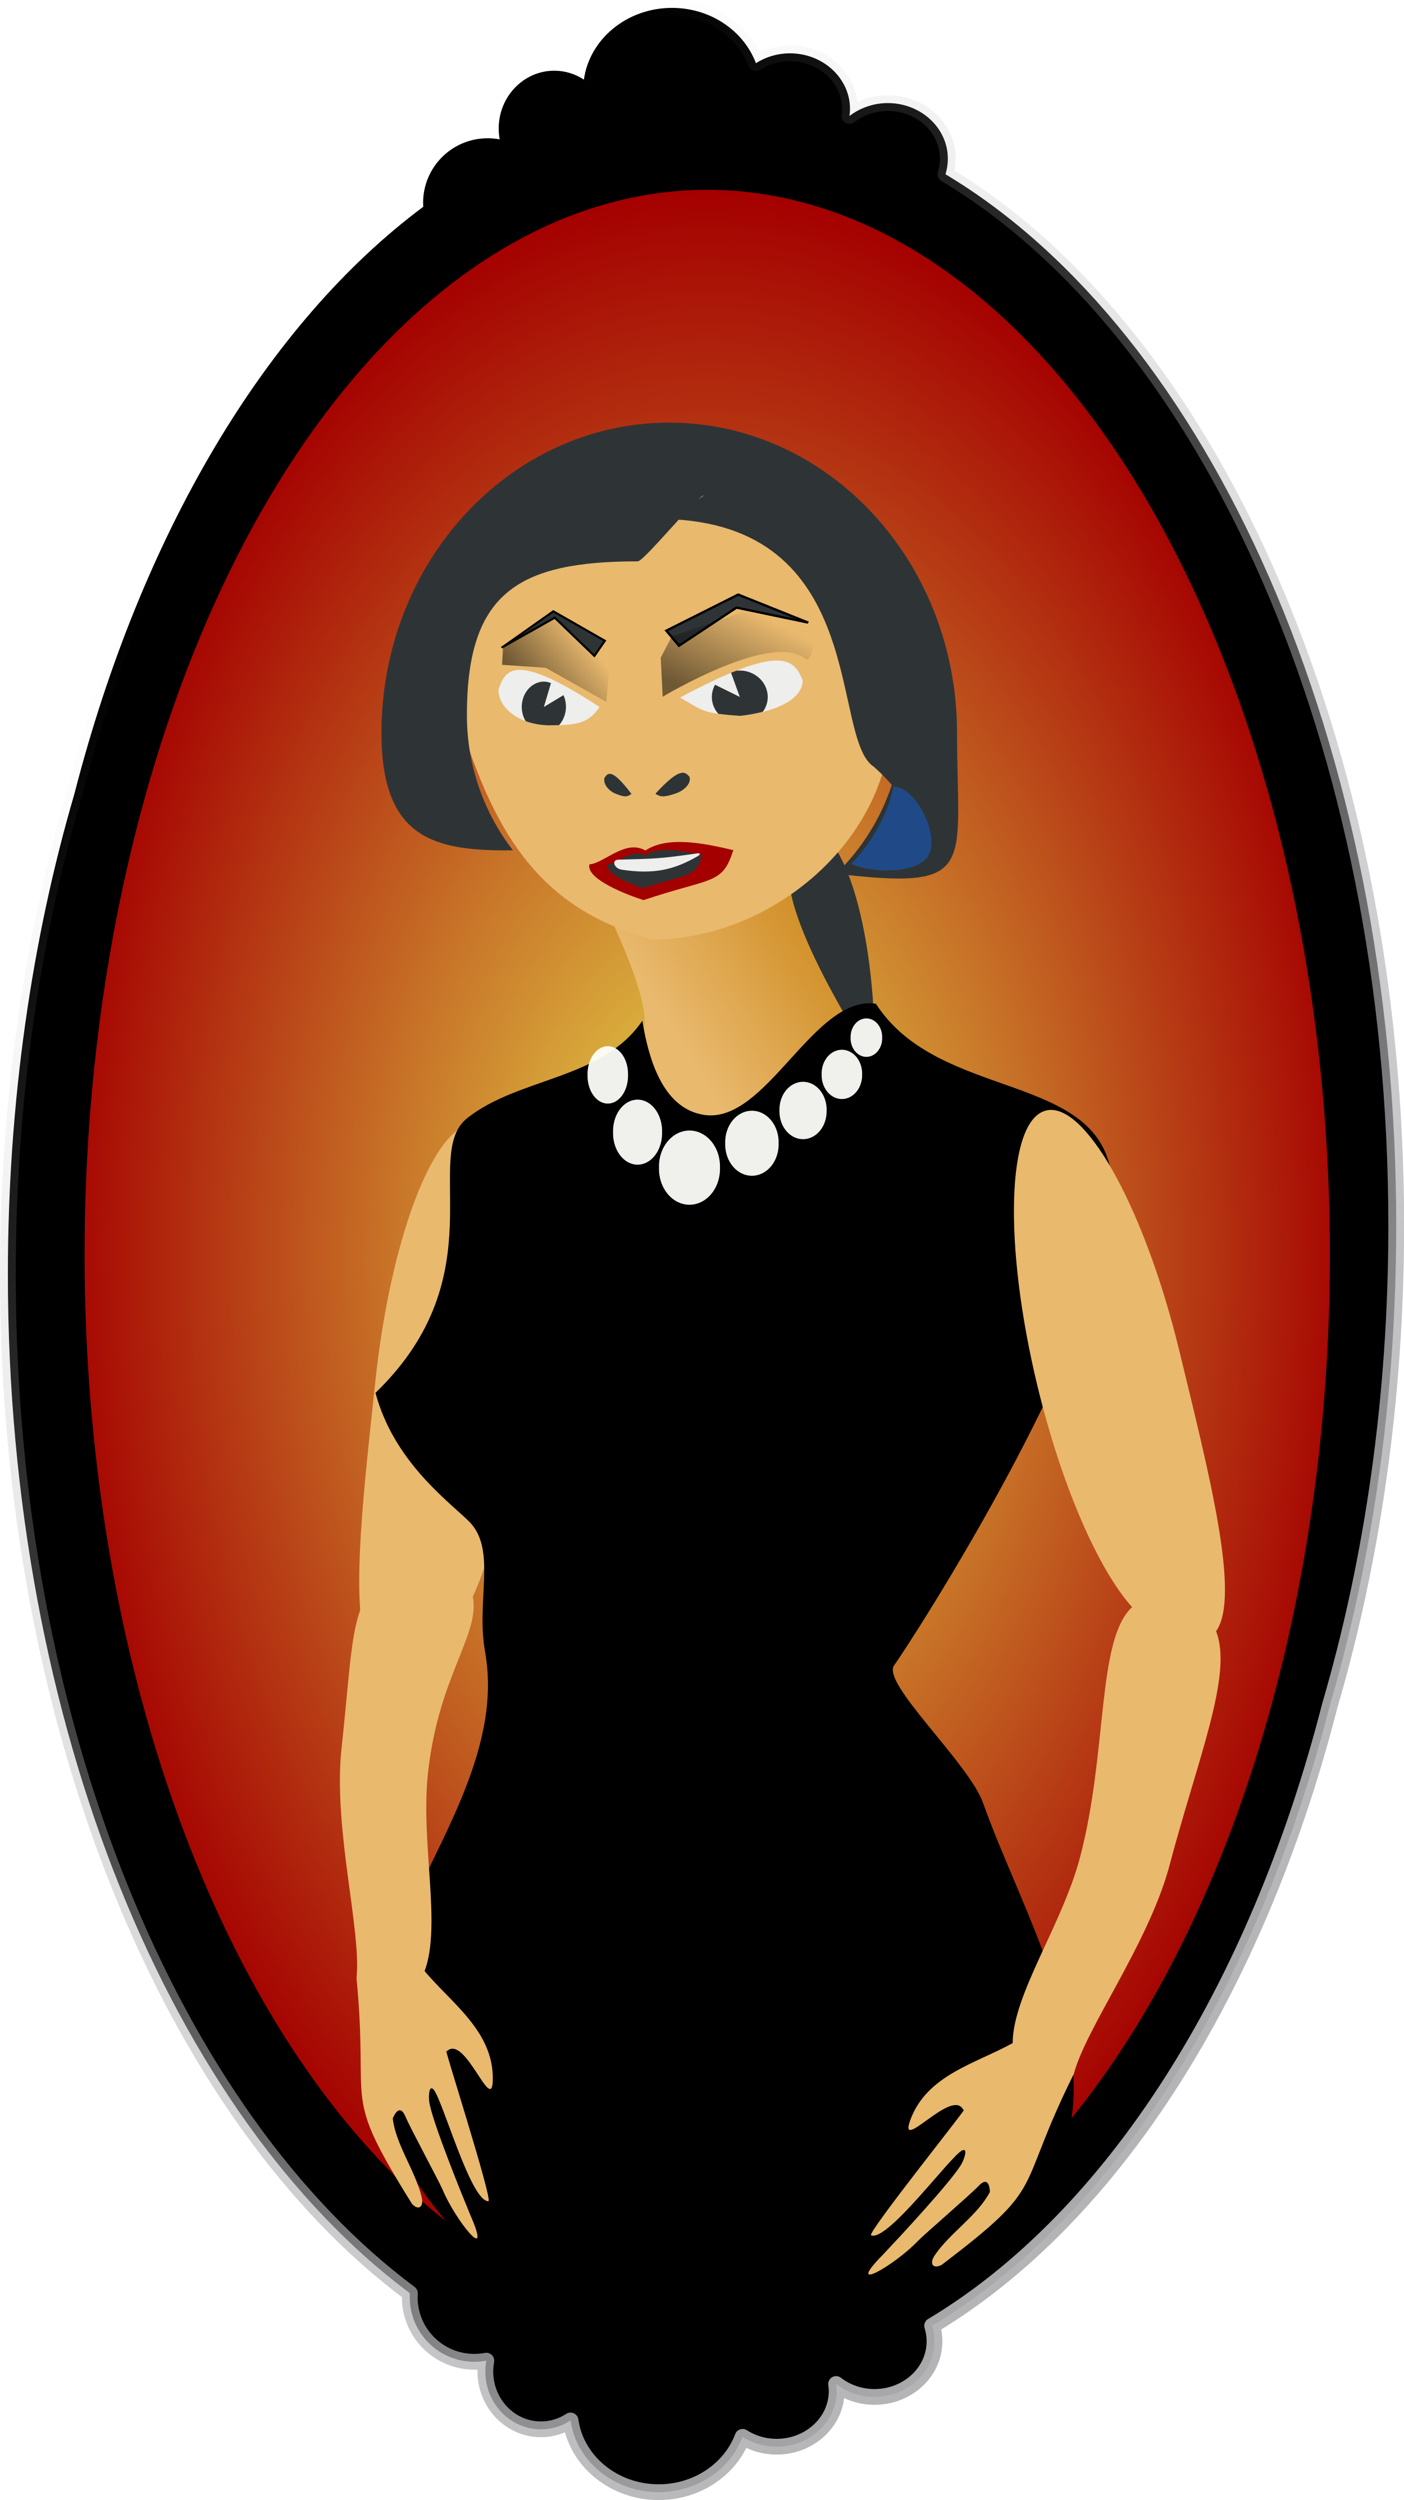 <?xml version="1.0" encoding="UTF-8" standalone="no"?>
<!-- Created with Inkscape (http://www.inkscape.org/) -->
<svg
    xmlns:inkscape="http://www.inkscape.org/namespaces/inkscape"
    xmlns:rdf="http://www.w3.org/1999/02/22-rdf-syntax-ns#"
    xmlns="http://www.w3.org/2000/svg"
    xmlns:sodipodi="http://sodipodi.sourceforge.net/DTD/sodipodi-0.dtd"
    xmlns:cc="http://creativecommons.org/ns#"
    xmlns:xlink="http://www.w3.org/1999/xlink"
    xmlns:dc="http://purl.org/dc/elements/1.1/"
    xmlns:svg="http://www.w3.org/2000/svg"
    xmlns:ns1="http://sozi.baierouge.fr"
    id="svg8965"
    sodipodi:docname="woman_on_red.svg"
    inkscape:export-filename="/home/roger/mis-dibujos/open/woman_on_red.png"
    viewBox="0 0 537.73 957.18"
    sodipodi:version="0.32"
    inkscape:export-xdpi="75"
    version="1.0"
    inkscape:output_extension="org.inkscape.output.svg.inkscape"
    inkscape:export-ydpi="75"
    inkscape:version="0.46"
  >
  <defs
      id="defs8967"
    >
    <radialGradient
        id="radialGradient8611"
        gradientUnits="userSpaceOnUse"
        cy="232.86"
        cx="582"
        gradientTransform="matrix(1 0 0 1.628 0 -146.27)"
        r="160"
        inkscape:collect="always"
      >
      <stop
          id="stop8607"
          style="stop-color:#e9e04e"
          offset="0"
      />
      <stop
          id="stop8609"
          style="stop-color:#a40000"
          offset="1"
      />
    </radialGradient
    >
    <filter
        id="filter8961"
        height="2.053"
        width="2.195"
        y="-.526"
        x="-.598"
        inkscape:collect="always"
      >
      <feGaussianBlur
          id="feGaussianBlur8963"
          stdDeviation="8.452"
          inkscape:collect="always"
      />
    </filter
    >
    <linearGradient
        id="linearGradient8370"
        y2="237.74"
        gradientUnits="userSpaceOnUse"
        x2="651"
        gradientTransform="matrix(.9 0 0 0.974 271.63 -243.29)"
        y1="282.74"
        x1="583"
        inkscape:collect="always"
      >
      <stop
          id="stop8366"
          style="stop-color:#e9b96e"
          offset="0"
      />
      <stop
          id="stop8368"
          style="stop-color:#ce8a1f"
          offset="1"
      />
    </linearGradient
    >
    <linearGradient
        id="linearGradient9545"
        y2="187.64"
        gradientUnits="userSpaceOnUse"
        x2="711.67"
        gradientTransform="matrix(1.807 0 0 1.702 -453.52 -437.1)"
        y1="206.97"
        x1="701.49"
        inkscape:collect="always"
      >
      <stop
          id="stop9541"
          style="stop-color:#000000"
          offset="0"
      />
      <stop
          id="stop9543"
          style="stop-color:#000000;stop-opacity:0"
          offset="1"
      />
    </linearGradient
    >
    <linearGradient
        id="linearGradient9553"
        y2="189.14"
        gradientUnits="userSpaceOnUse"
        x2="678.39"
        gradientTransform="matrix(1.491 0 0 1.705 -244.63 -432.31)"
        y1="201.39"
        x1="665.32"
        inkscape:collect="always"
      >
      <stop
          id="stop9549"
          style="stop-color:#000000"
          offset="0"
      />
      <stop
          id="stop9551"
          style="stop-color:#000000;stop-opacity:0"
          offset="1"
      />
    </linearGradient
    >
    <linearGradient
        id="linearGradient10091"
        y2="224.17"
        gradientUnits="userSpaceOnUse"
        x2="538.58"
        gradientTransform="matrix(1.703 0 0 1.703 -383.81 -426.22)"
        y1="490.17"
        x1="851.85"
        inkscape:collect="always"
      >
      <stop
          id="stop10087"
          style="stop-color:#b1b0b3"
          offset="0"
      />
      <stop
          id="stop10089"
          style="stop-color:#b1b0b3;stop-opacity:0"
          offset="1"
      />
    </linearGradient
    >
  </defs
  >
  <sodipodi:namedview
      id="namedview8969"
      bordercolor="#666666"
      inkscape:pageshadow="2"
      inkscape:window-y="0"
      pagecolor="#ffffff"
      inkscape:window-height="944"
      inkscape:zoom="0.5"
      inkscape:window-x="0"
      showgrid="false"
      borderopacity="1.0"
      inkscape:current-layer="layer1"
      inkscape:cx="230.52756"
      inkscape:cy="516.73882"
      inkscape:window-width="1272"
      inkscape:pageopacity="0.0"
      inkscape:document-units="mm"
  />
  <g
      id="layer1"
      inkscape:label="Layer 1"
      inkscape:groupmode="layer"
      transform="translate(-545.85 351)"
    >
    <path
        id="path10027"
        style="stroke-linejoin:round;stroke:url(#linearGradient10091);stroke-linecap:round;stroke-width:6.035;fill:#000000"
        d="m803.22-347.98c-17.29 0-31.59 11.98-33.74 27.46-3.28-2.15-7.18-3.41-11.34-3.41-11.75 0-21.29 9.92-21.29 22.14 0 1.44 0.13 2.8 0.38 4.15-1.51-0.28-3.04-0.42-4.63-0.42-13.64 0-24.7 11.06-24.7 24.69 0 0.53 0.02 1.03 0.05 1.55-60.08 44.74-107.99 125.23-133.59 224.7-16.32 55.785-25.49 118.18-25.49 184.05 0 173.14 63.15 322.43 153.97 390.07-0.03 0.52-0.05 1.02-0.05 1.54 0 13.63 11.06 24.7 24.7 24.7 1.59 0 3.12-0.14 4.63-0.43-0.25 1.36-0.38 2.72-0.38 4.15 0 12.22 9.54 22.14 21.29 22.14 4.17 0 8.06-1.25 11.34-3.4 2.15 15.47 16.45 27.46 33.74 27.46 14.88 0 27.53-8.86 32.15-21.18 3.71 2.38 8.18 3.78 13.04 3.78 12.69 0 22.99-9.54 22.99-21.29 0-0.93-0.09-1.82-0.21-2.72 3.98 3.07 9.11 4.95 14.69 4.95 12.69 0 22.99-9.53 22.99-21.29 0-2.06-0.31-4.07-0.9-5.96 68.84-41.17 124.24-127.85 152.34-237.58 16.3-55.67 25.4-117.93 25.4-183.62 0-184.75-71.9-342.31-172.63-402.53 0.59-1.89 0.9-3.89 0.9-5.96 0-11.75-10.3-21.29-22.99-21.29-5.58 0-10.71 1.89-14.69 4.95 0.12-0.89 0.21-1.79 0.21-2.71 0-11.75-10.3-21.29-22.99-21.29-4.86 0-9.33 1.4-13.04 3.78-4.63-12.32-17.27-21.18-32.15-21.18z"
    />
    <path
        id="path8586"
        sodipodi:rx="152.38095"
        sodipodi:ry="260.5"
        style="fill:url(#radialGradient8611)"
        sodipodi:type="arc"
        d="m734.38 232.86a152.38 260.5 0 1 1 -304.76 0 152.38 260.5 0 1 1 304.76 0z"
        transform="matrix(1.565 0 0 1.565 -94.105 -235.07)"
        sodipodi:cy="232.86218"
        sodipodi:cx="582"
    />
    <path
        id="path8623"
        style="filter:url(#filter8961);fill:#2e3436"
        sodipodi:nodetypes="cccsc"
        transform="matrix(1.544 0 0 4.484 -61.857 -704.24)"
        d="m610.59 168.66c-0.1 6.09-1.81 12.32-10.37 17.75 5.21 2.82-15.85 14.9-23.57-17.75 0-10.64 7.6-19.27 16.97-19.27 9.36 0 16.97 8.63 16.97 19.27z"
    />
    <path
        id="path8613"
        style="fill:#e9b96e"
        d="m722.5 80.785c-13.73 7.904-27.66 47.855-32.87 96.905-4.3 40.38-9.2 81.12-3.86 99.95 3.36-2.45 6.92-4.71 10.64-6.73 9.59-5.19 19.8-8.52 30.36-10.2 8.18-17.9 15.19-45.61 18.54-77.1 5.94-55.86-1.7-102.54-17.07-104.18-0.48-0.051-0.99-0.083-1.48-0.046-1.4 0.107-2.84 0.583-4.26 1.401z"
    />
    <path
        id="path8362"
        sodipodi:nodetypes="csccsc"
        style="fill-rule:evenodd;fill:url(#linearGradient8370)"
        d="m773.04-13.078s29.71 56.492 16.2 59.414c-13.5 2.922 28.25 35.755 28.25 35.755l59.41-32.142s-41.75-64.975-24.64-73.741c17.1-8.766-77.42 11.688-79.22 10.714z"
    />
    <path
        id="path8359"
        sodipodi:nodetypes="cccsc"
        style="fill:#e9b96e"
        d="m887.21-76.9c0 47.255-45.69 85.608-91.47 85.608-40.93-11.119-59.86-37.117-74.37-85.608 0-47.26 37.15-85.61 82.92-85.61 45.78 0 82.92 38.35 82.92 85.61z"
    />
    <path
        id="path8291"
        sodipodi:nodetypes="cccc"
        style="fill:#eeeeec"
        d="m756.44-73.301c-10.87 0-19.69-6.12-19.69-13.661 2.7-7.76 6.12-14.638 38.74 6.646-4.2 6.063-8.18 7.015-19.05 7.015z"
    />
    <path
        id="path8308"
        style="fill:#2e3436"
        d="m753.51-90.014c-1.11 0.098-2.23 0.475-3.3 1.118-4.13 2.482-5.73 8.316-3.56 13.04 0.15 0.332 0.35 0.654 0.53 0.958 2.76 1.026 5.91 1.596 9.26 1.596 1.26 0 2.42-0.021 3.51-0.053 2.67-2.903 3.5-7.581 1.71-11.496l-7.51 4.524 2.72-9.154c-1.15-0.449-2.24-0.631-3.36-0.533z"
    />
    <path
        id="path8324"
        style="fill-rule:evenodd;stroke:#000000;stroke-width:.806px;fill:#2e3436"
        d="m738.32-103.23l19.45-13.72 19.73 11.28-4 5.791-15.19-14.631-19.99 11.28z"
    />
    <path
        id="path8326"
        sodipodi:nodetypes="cccccc"
        style="fill-rule:evenodd;stroke:#000000;stroke-width:.887px;fill:#2e3436"
        d="m855.33-112.64l-26.75-10.72-27.53 13.82 4.85 5.78 22.03-14.61 27.4 5.73z"
    />
    <path
        id="path8328"
        sodipodi:nodetypes="ccccc"
        style="fill-rule:evenodd;fill:#a40000"
        d="m771.6-20.066c-1.45 5.733 15.1 11.922 20.75 13.682 26.22-8.828 30.1-5.717 34.36-19.132-10.18-2.332-24.77-5.743-33.67 0.133-7.76-4.399-15.75 4.903-21.44 5.317z"
    />
    <path
        id="path8349"
        sodipodi:nodetypes="cccc"
        style="fill:#2e3436"
        d="m781.81-47.045c-3.04-1.174-5.03-3.932-4.44-6.157 1.36-1.999 2.86-3.658 10.32 6.143-1.65 1.336-2.84 1.187-5.88 0.014z"
    />
    <path
        id="path8353"
        sodipodi:nodetypes="cccc"
        style="fill:#2e3436"
        d="m804.3-47.092c3.86-1.232 6.38-4.128 5.63-6.464-1.73-2.099-3.62-3.841-13.07 6.45 2.09 1.403 3.59 1.246 7.44 0.014z"
    />
    <path
        id="path8355"
        sodipodi:nodetypes="cccccccc"
        style="opacity:.521;fill-rule:evenodd;fill:url(#linearGradient9553)"
        d="m758.35-115.26l-19.81 11.67-0.4 7.12 16.75 1.147 23.21 13.067 0.91-11.31-3.19-6.624-17.47-15.07z"
    />
    <path
        id="path8357"
        sodipodi:nodetypes="cccccscc"
        style="opacity:.521;fill-rule:evenodd;fill:url(#linearGradient9545)"
        d="m834.19-120.68l0.29 2.62-31.34 10.71-4.23 8.149 0.74 14.961s41.82-25.17 54.57-14.528c2.51 2.092 4.2-9.132 4.2-9.132l-24.23-12.78z"
    />
    <path
        id="path8295"
        sodipodi:nodetypes="cscsscccccsc"
        style="fill:#2e3436"
        d="m802.17-189.19c-60.84 0-110.22 53.24-110.22 118.83 0 40.608 20.46 45.295 50.35 44.916-11.04-14.306-17.63-32.269-17.63-51.802 0-46.584 19.32-58.834 65.43-58.834 2.46 0 23.01-25.45 25.42-25.23-3.55 2.29-7.42 5.3-11.63 9.15 74.86 4.05 60.05 84.07 76.64 94.72 2.74 2.441 5 4.766 6.89 6.97-4.32 13.033-11.7 24.657-21.28 33.987 54.54 6.474 46.26-2.398 46.26-53.874 0-65.593-49.39-118.83-110.23-118.83z"
    />
    <path
        id="path8384"
        sodipodi:nodetypes="ccccc"
        style="fill-rule:evenodd;fill:#2e3436"
        d="m778.57-19.954c-0.95 3.773 9.94 7.845 13.66 9.004 17.25-5.81 19.8-3.763 22.61-12.59-6.71-1.534-16.3-3.779-22.16 0.088-5.11-2.895-10.36 3.226-14.11 3.498z"
    />
    <path
        id="path8330"
        sodipodi:nodetypes="cssss"
        style="fill-rule:evenodd;fill:#eeeeec"
        d="m812.87-24.27c1.55-0.224 1.01 0.61 0.25 1.05-9.16 5.263-16.83 7.071-29.23 5.177-2.81-0.43-4-3.75-1.16-3.827 13.5-0.365 15.41-0.265 30.14-2.4z"
    />
    <path
        id="path8512"
        sodipodi:nodetypes="cccc"
        style="fill-rule:evenodd;fill:#204a87"
        d="m887.95-49.826c8.9 0.117 17.98 18.852 13.39 26.487-4.32 7.208-22.4 6.561-29.53 3.045 4.32-3.616 14.21-17.171 16.14-29.532z"
    />
    <path
        id="path8549"
        sodipodi:nodetypes="cccsccccsccccc"
        style="fill-rule:evenodd;fill:#000000"
        d="m791.87 39.808c-15.53 22.694-47.14 21.539-67.05 37.262-17.88 14.123 11.76 59.87-35.16 105.2 6.84 25.48 26.37 40.26 35.46 48.86 11.31 10.7 2.92 30.29 6.52 50.32 10.86 60.45-62.38 117.89-40.88 175.42 15.85 42.41 69.06 94.25 114.11 98.78 50.76 5.11 130-35.78 148.17-83.45 15.2-39.86-16.41-92.64-30.65-132.85-5.45-15.39-39.17-45.98-34.07-52.8 5.11-6.81 87.93-134.22 83.46-185.64-3.67-42.184-66.02-29.662-90.47-67.623-23.86-3.441-41.88 46.101-65.72 42.579-16.12-2.382-21.41-21.961-23.72-36.058z"
    />
    <path
        id="path8557"
        sodipodi:nodetypes="csscscscsccccsccccccsc"
        style="fill:#e9b96e"
        d="m947.92 73.953c-0.48 0.027-0.98 0.128-1.45 0.241-15.02 3.643-16.47 50.926-3.26 105.53 9.32 38.48 23.43 70.37 36.23 84.58-13.61 12.57-9.26 55.25-19.93 95.75-6.81 25.9-25.71 52.42-25.82 71.18-14.36 7.93-32.88 12.2-39.2 29.46-4.83 13.21 16.41-12.91 20.35-3.76 4.3-4.51-37.16 47.16-35.37 47.89 6.32 2.62 30.69-30.71 34.95-32.54 1.99-0.85 1.06 2.51-0.17 4.97-3.56 6.52-25.13 29.57-30.14 34.88-15.42 15.6 4.46 4.18 13.36-5.22 3.07-3.07 19.9-17.55 23.23-21.04 4.88-5.13 4.25 4.51 4.24 2.4-4.52 8.76-15.22 15.66-20.85 23.86-2.41 3.21-1.23 5.82 2.36 4.04 41.31-31.35 27.61-26.74 50.66-73.13 4.73-17.69 27.84-48.8 36.27-78.4 11.12-42.26 24.82-74.45 18.22-91.1 9.5-13.31-2.7-60.39-13.99-107.04-12.8-52.89-34.67-93.381-49.69-92.547z"
    />
    <path
        id="path8615"
        style="fill:#e9b96e"
        d="m692.45 242.57c-0.97 3.87-1.21 7.19-0.53 9.84-12.13 13.19-10.75 24.31-15.44 67.76-2.67 30.66 7.8 67.95 5.91 86.16 4.98 51.57-6.18 42.41 21.24 86.44 2.71 2.93 4.72 0.93 3.62-2.93-2.34-9.66-9.87-19.95-10.97-29.75 0.41-1.11 2.65-6 4.85-0.75 1.86 4.45 12.44 23.98 14.21 27.94 4.96 11.96 19.43 29.72 10.59 9.64-2.79-6.75-14.7-35.97-15.7-43.33-0.27-2.74 0.03-6.19 1.59-4.68 3.33 3.22 14.24 43.04 21.08 42.85 1.93-0.06-18.37-63.07-15.97-57.33 6.95-7.14 17.48 24.82 17.67 10.76 0.26-18.38-15.54-28.99-26.13-41.52 6.58-17.56-1.59-49.06 1.28-75.68 4.2-38.96 21.3-54.13 16.76-69.51-12.24-3.24-23.7-8.68-34.06-15.91z"
    />
    <path
        id="path9555"
        sodipodi:nodetypes="cccc"
        style="fill:#eeeeec"
        d="m829.39-76.919c13.18-1.504 23.87-6.109 23.87-13.635-3.26-7.746-7.42-14.606-46.95 6.633 8.6 4.849 8.31 6.099 23.08 7.002z"
    />
    <path
        id="path8343"
        style="fill:#2e3436"
        d="m828.93-94.271c-0.36 0.01-0.71 0.007-1.07 0.053-0.66 0.261-1.32 0.506-2.02 0.798l3.36 9.261-9.48-4.684c-2.07 3.715-1.46 8.085 1.23 11.124 2.16 0.31 4.84 0.577 8.46 0.798 3.03-0.346 5.9-0.87 8.57-1.543 0.24-0.33 0.49-0.648 0.69-1.011 2.75-4.925 0.7-11.038-4.52-13.626-1.7-0.838-3.44-1.22-5.22-1.17z"
    />
    <path
        id="path10341"
        sodipodi:rx="5.3033009"
        sodipodi:ry="6.0104074"
        style="opacity:.94;fill:#fffffb"
        sodipodi:type="arc"
        d="m155.56 273.16a5.303 6.01 0 1 1 -10.6 0 5.303 6.01 0 1 1 10.6 0z"
        transform="matrix(2.203 0 0 2.287 478.9 -528.67)"
        sodipodi:cy="273.15897"
        sodipodi:cx="150.26019"
    />
    <path
        id="path10343"
        sodipodi:rx="5.3033009"
        sodipodi:ry="6.0104074"
        style="opacity:.94;fill:#fffffb"
        sodipodi:type="arc"
        d="m155.56 273.16a5.303 6.01 0 1 1 -10.6 0 5.303 6.01 0 1 1 10.6 0z"
        transform="matrix(1.93 0 0 2.004 543.83 -460.7)"
        sodipodi:cy="273.15897"
        sodipodi:cx="150.26019"
    />
    <path
        id="path10345"
        sodipodi:rx="5.3033009"
        sodipodi:ry="6.0104074"
        style="opacity:.94;fill:#fffffb"
        sodipodi:type="arc"
        d="m155.56 273.16a5.303 6.01 0 1 1 -10.6 0 5.303 6.01 0 1 1 10.6 0z"
        transform="matrix(1.703 0 0 1.768 597.52 -408.78)"
        sodipodi:cy="273.15897"
        sodipodi:cx="150.26019"
    />
    <path
        id="path10347"
        sodipodi:rx="5.3033009"
        sodipodi:ry="6.0104074"
        style="opacity:.94;fill:#fffffb"
        sodipodi:type="arc"
        d="m155.56 273.16a5.303 6.01 0 1 1 -10.6 0 5.303 6.01 0 1 1 10.6 0z"
        transform="matrix(1.462 0 0 1.518 648.61 -354.31)"
        sodipodi:cy="273.15897"
        sodipodi:cx="150.26019"
    />
    <path
        id="path10349"
        sodipodi:rx="5.3033009"
        sodipodi:ry="6.0104074"
        style="opacity:.94;fill:#fffffb"
        sodipodi:type="arc"
        d="m155.56 273.16a5.303 6.01 0 1 1 -10.6 0 5.303 6.01 0 1 1 10.6 0z"
        transform="matrix(1.141 0 0 1.185 706.23 -277.42)"
        sodipodi:cy="273.15897"
        sodipodi:cx="150.26019"
    />
    <path
        id="path10351"
        sodipodi:rx="5.3033009"
        sodipodi:ry="6.0104074"
        style="opacity:.94;fill:#fffffb"
        sodipodi:type="arc"
        d="m155.56 273.16a5.303 6.01 0 1 1 -10.6 0 5.303 6.01 0 1 1 10.6 0z"
        transform="matrix(-1.77 0 0 2.004 1056 -464.95)"
        sodipodi:cy="273.15897"
        sodipodi:cx="150.26019"
    />
    <path
        id="path10353"
        sodipodi:rx="5.3033009"
        sodipodi:ry="6.0104074"
        style="opacity:.94;fill:#fffffb"
        sodipodi:type="arc"
        d="m155.56 273.16a5.303 6.01 0 1 1 -10.6 0 5.303 6.01 0 1 1 10.6 0z"
        transform="matrix(-1.462 0 0 1.768 998.31 -422.41)"
        sodipodi:cy="273.15897"
        sodipodi:cx="150.26019"
    />
  </g
  >
</svg
>
